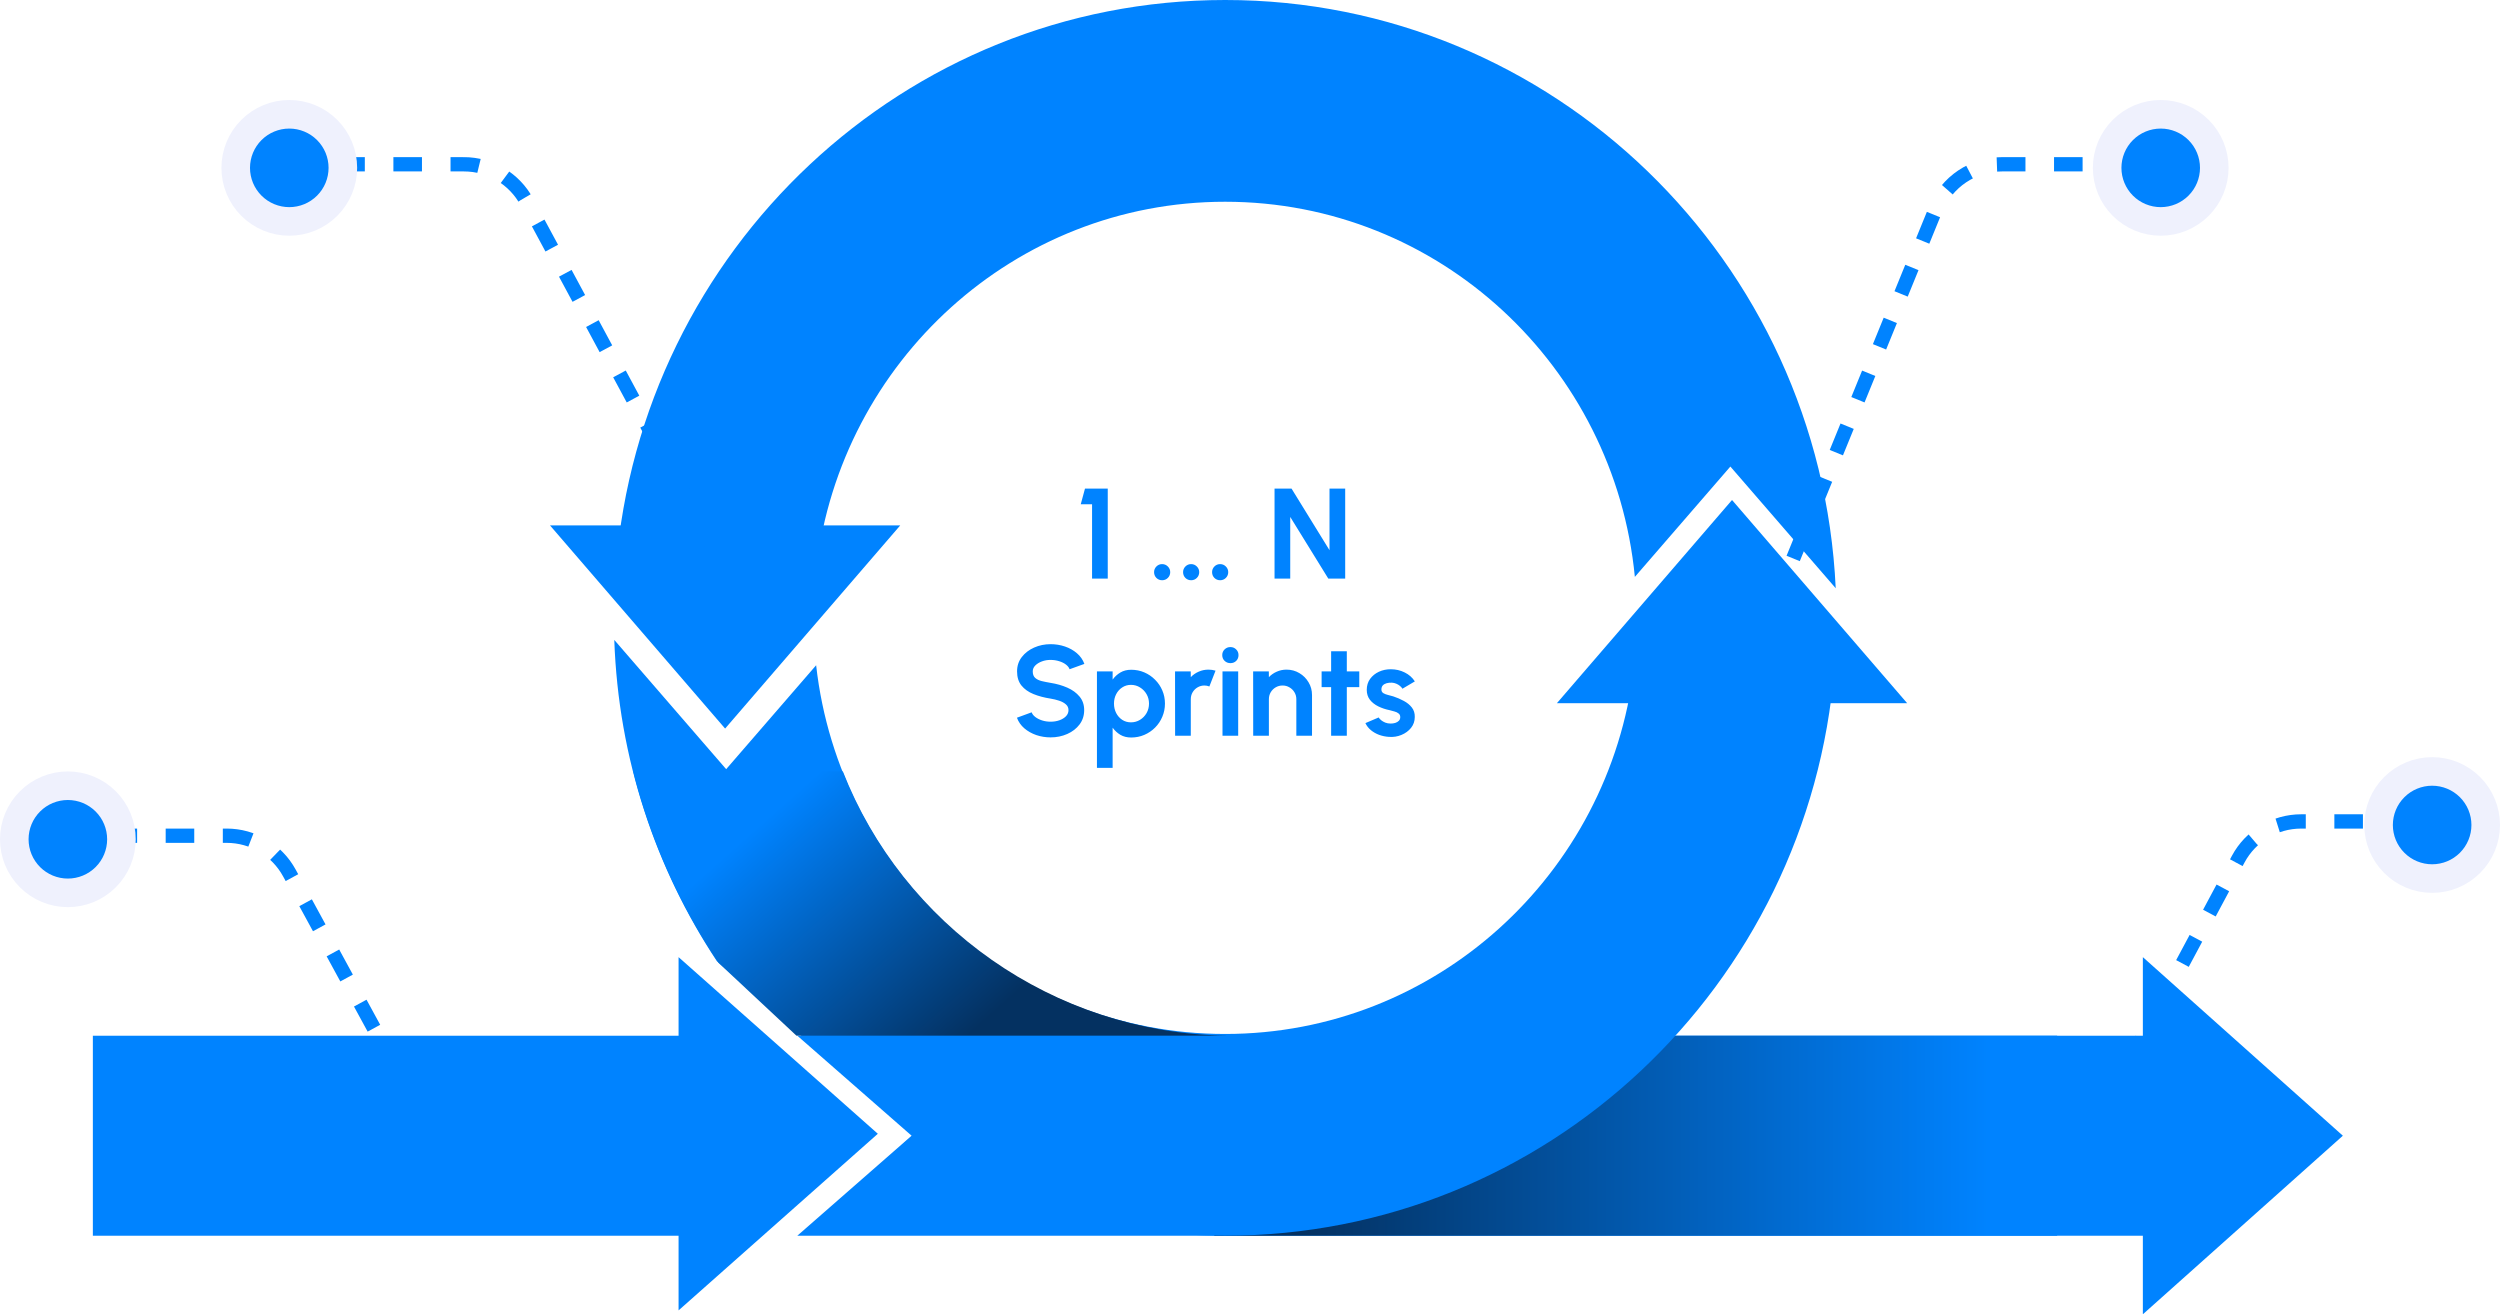 <svg width="350" height="184" viewBox="0 0 350 184" fill="none" xmlns="http://www.w3.org/2000/svg">
<path d="M328 159L300 184V134L328 159Z" fill="#0083FF"/>
<path fill-rule="evenodd" clip-rule="evenodd" d="M111.625 173L127.625 159L111.625 145H300.5V173H111.625ZM99.625 173V145H13V173H99.625Z" fill="#0083FF"/>
<path d="M170 145H288V173H170V145Z" fill="url(#paint0_linear_12152_17268)"/>
<path d="M122.896 158.728L95 183.455V134L122.896 158.728Z" fill="#0083FF"/>
<path d="M242.484 70L267 98.445H217.967L242.484 70ZM101.516 102L77 73.556H126.033L101.516 102Z" fill="#0083FF"/>
<path fill-rule="evenodd" clip-rule="evenodd" d="M171.522 144.755C200.986 144.755 225.287 122.404 228.735 93.561H256.816C253.261 138.03 216.432 173 171.522 173C155.004 173 139.581 168.27 126.503 160.077L127.859 158.878L100.354 134.551C91.783 121.605 86.576 106.192 86 89.588L101.664 107.684L114.259 93.134C117.517 122.183 141.912 144.755 171.522 144.755ZM171.522 0C217.408 0 254.859 36.506 257 82.353L242.252 65.316L228.879 80.765C226.029 51.283 201.437 28.245 171.522 28.245C142.056 28.245 117.756 50.595 114.308 79.438H86.227C89.782 34.969 126.611 0 171.522 0Z" fill="#0083FF"/>
<path fill-rule="evenodd" clip-rule="evenodd" d="M171.648 144.985C147.33 144.624 126.371 129.39 117.999 107.992H88.648C91.055 117.535 95.095 126.602 100.594 134.801L111.5 144.992H171.648V144.985Z" fill="url(#paint1_linear_12152_17268)"/>
<path d="M101.5 84C100.672 84 100 83.105 100 82C100 80.895 100.672 80 101.5 80C102.328 80 103 80.895 103 82C103 83.105 102.328 84 101.5 84Z" fill="#0083FF"/>
<path d="M243 93C244.105 93 245 92.105 245 91C245 89.895 244.105 89 243 89C241.895 89 241 89.895 241 91C241 92.105 241.895 93 243 93Z" fill="#0083FF"/>
<path d="M245 93L271.019 29.223C272.554 25.46 276.214 23 280.278 23H300" stroke="#0083FF" stroke-width="2" stroke-dasharray="4 4"/>
<path d="M302.5 31C304.489 31 306.397 30.21 307.803 28.803C309.21 27.397 310 25.489 310 23.5C310 21.511 309.21 19.603 307.803 18.197C306.397 16.79 304.489 16 302.5 16C300.511 16 298.603 16.79 297.197 18.197C295.79 19.603 295 21.511 295 23.5C295 25.489 295.79 27.397 297.197 28.803C298.603 30.21 300.511 31 302.5 31Z" fill="#0083FF" stroke="#EFF1FD" stroke-width="4"/>
<path d="M298 149L313.348 120.286C315.087 117.032 318.477 115 322.167 115H333" stroke="#0083FF" stroke-width="2" stroke-dasharray="4 4"/>
<path d="M100 77L73.755 28.259C72.011 25.02 68.629 23 64.95 23H44" stroke="#0083FF" stroke-width="2" stroke-dasharray="4 4"/>
<path d="M60 158L40.514 122.218C38.763 119.002 35.394 117 31.732 117H17" stroke="#0083FF" stroke-width="2" stroke-dasharray="4 4"/>
<path d="M40.5 31C42.489 31 44.397 30.21 45.803 28.803C47.21 27.397 48 25.489 48 23.5C48 21.511 47.21 19.603 45.803 18.197C44.397 16.79 42.489 16 40.5 16C38.511 16 36.603 16.79 35.197 18.197C33.79 19.603 33 21.511 33 23.5C33 25.489 33.79 27.397 35.197 28.803C36.603 30.21 38.511 31 40.5 31Z" fill="#0083FF" stroke="#EFF1FD" stroke-width="4"/>
<path d="M9.5 125C11.489 125 13.397 124.21 14.803 122.803C16.21 121.397 17 119.489 17 117.5C17 115.511 16.21 113.603 14.803 112.197C13.397 110.79 11.489 110 9.5 110C7.511 110 5.603 110.79 4.197 112.197C2.79 113.603 2 115.511 2 117.5C2 119.489 2.79 121.397 4.197 122.803C5.603 124.21 7.511 125 9.5 125Z" fill="#0083FF" stroke="#EFF1FD" stroke-width="4"/>
<path d="M152.889 81V70.596H151.305L151.899 68.4H155.085V81H152.889ZM162.696 81.234C162.384 81.234 162.117 81.126 161.895 80.91C161.679 80.688 161.571 80.418 161.571 80.1C161.571 79.794 161.679 79.53 161.895 79.308C162.117 79.086 162.384 78.975 162.696 78.975C163.008 78.975 163.275 79.086 163.497 79.308C163.719 79.53 163.83 79.794 163.83 80.1C163.83 80.418 163.719 80.688 163.497 80.91C163.275 81.126 163.008 81.234 162.696 81.234ZM166.756 81.234C166.444 81.234 166.177 81.126 165.955 80.91C165.739 80.688 165.631 80.418 165.631 80.1C165.631 79.794 165.739 79.53 165.955 79.308C166.177 79.086 166.444 78.975 166.756 78.975C167.068 78.975 167.335 79.086 167.557 79.308C167.779 79.53 167.89 79.794 167.89 80.1C167.89 80.418 167.779 80.688 167.557 80.91C167.335 81.126 167.068 81.234 166.756 81.234ZM170.817 81.234C170.505 81.234 170.238 81.126 170.016 80.91C169.8 80.688 169.692 80.418 169.692 80.1C169.692 79.794 169.8 79.53 170.016 79.308C170.238 79.086 170.505 78.975 170.817 78.975C171.129 78.975 171.396 79.086 171.618 79.308C171.84 79.53 171.951 79.794 171.951 80.1C171.951 80.418 171.84 80.688 171.618 80.91C171.396 81.126 171.129 81.234 170.817 81.234ZM178.436 81V68.4H180.812L186.131 77.031V68.4H188.327V81H185.96L180.632 72.369V81H178.436ZM147.087 103.234C146.391 103.234 145.722 103.126 145.08 102.91C144.444 102.688 143.886 102.373 143.406 101.965C142.926 101.551 142.581 101.056 142.371 100.48L144.432 99.724C144.516 99.964 144.687 100.183 144.945 100.381C145.203 100.579 145.518 100.738 145.89 100.858C146.262 100.978 146.661 101.038 147.087 101.038C147.525 101.038 147.933 100.972 148.311 100.84C148.695 100.702 149.004 100.513 149.238 100.273C149.472 100.027 149.589 99.742 149.589 99.418C149.589 99.088 149.466 98.818 149.22 98.608C148.974 98.392 148.659 98.221 148.275 98.095C147.891 97.969 147.495 97.873 147.087 97.807C146.193 97.669 145.392 97.456 144.684 97.168C143.976 96.88 143.415 96.481 143.001 95.971C142.593 95.461 142.389 94.801 142.389 93.991C142.389 93.229 142.608 92.563 143.046 91.993C143.484 91.423 144.06 90.979 144.774 90.661C145.488 90.343 146.259 90.184 147.087 90.184C147.777 90.184 148.443 90.292 149.085 90.508C149.727 90.724 150.288 91.039 150.768 91.453C151.254 91.867 151.602 92.365 151.812 92.947L149.742 93.694C149.658 93.454 149.487 93.235 149.229 93.037C148.971 92.839 148.656 92.683 148.284 92.569C147.912 92.449 147.513 92.389 147.087 92.389C146.661 92.383 146.256 92.452 145.872 92.596C145.494 92.734 145.185 92.923 144.945 93.163C144.705 93.403 144.585 93.679 144.585 93.991C144.585 94.393 144.696 94.696 144.918 94.9C145.146 95.104 145.449 95.254 145.827 95.35C146.205 95.44 146.625 95.524 147.087 95.602C147.927 95.734 148.704 95.956 149.418 96.268C150.132 96.58 150.705 96.997 151.137 97.519C151.569 98.035 151.785 98.668 151.785 99.418C151.785 100.18 151.569 100.849 151.137 101.425C150.705 101.995 150.132 102.439 149.418 102.757C148.704 103.075 147.927 103.234 147.087 103.234ZM155.768 107.5H153.572V94H155.768V95.143C156.062 94.735 156.422 94.405 156.848 94.153C157.28 93.895 157.784 93.766 158.36 93.766C159.02 93.766 159.635 93.889 160.205 94.135C160.775 94.381 161.276 94.723 161.708 95.161C162.146 95.593 162.485 96.094 162.725 96.664C162.971 97.234 163.094 97.846 163.094 98.5C163.094 99.154 162.971 99.769 162.725 100.345C162.485 100.921 162.146 101.428 161.708 101.866C161.276 102.298 160.775 102.637 160.205 102.883C159.635 103.129 159.02 103.252 158.36 103.252C157.784 103.252 157.28 103.126 156.848 102.874C156.422 102.616 156.062 102.283 155.768 101.875V107.5ZM158.333 95.881C157.877 95.881 157.469 96.001 157.109 96.241C156.749 96.475 156.467 96.79 156.263 97.186C156.059 97.582 155.957 98.02 155.957 98.5C155.957 98.98 156.059 99.421 156.263 99.823C156.467 100.219 156.749 100.537 157.109 100.777C157.469 101.011 157.877 101.128 158.333 101.128C158.795 101.128 159.218 101.011 159.602 100.777C159.986 100.543 160.292 100.228 160.52 99.832C160.748 99.43 160.862 98.986 160.862 98.5C160.862 98.02 160.748 97.582 160.52 97.186C160.292 96.79 159.986 96.475 159.602 96.241C159.224 96.001 158.801 95.881 158.333 95.881ZM164.515 103L164.506 94H166.702L166.711 94.801C167.017 94.477 167.383 94.222 167.809 94.036C168.235 93.844 168.694 93.748 169.186 93.748C169.516 93.748 169.846 93.796 170.176 93.892L169.312 96.106C169.084 96.016 168.856 95.971 168.628 95.971C168.274 95.971 167.95 96.058 167.656 96.232C167.368 96.4 167.137 96.631 166.963 96.925C166.795 97.213 166.711 97.534 166.711 97.888V103H164.515ZM171.15 94H173.346V103H171.15V94ZM172.266 92.839C171.942 92.839 171.669 92.734 171.447 92.524C171.225 92.308 171.114 92.038 171.114 91.714C171.114 91.396 171.225 91.129 171.447 90.913C171.669 90.697 171.939 90.589 172.257 90.589C172.575 90.589 172.842 90.697 173.058 90.913C173.28 91.129 173.391 91.396 173.391 91.714C173.391 92.038 173.283 92.308 173.067 92.524C172.851 92.734 172.584 92.839 172.266 92.839ZM183.683 97.312V103H181.487V97.888C181.487 97.534 181.4 97.213 181.226 96.925C181.052 96.631 180.818 96.4 180.524 96.232C180.236 96.058 179.915 95.971 179.561 95.971C179.207 95.971 178.883 96.058 178.589 96.232C178.301 96.4 178.07 96.631 177.896 96.925C177.728 97.213 177.644 97.534 177.644 97.888V103H175.448L175.439 94H177.635L177.644 94.801C177.95 94.477 178.316 94.222 178.742 94.036C179.168 93.844 179.627 93.748 180.119 93.748C180.773 93.748 181.37 93.91 181.91 94.234C182.45 94.552 182.879 94.981 183.197 95.521C183.521 96.055 183.683 96.652 183.683 97.312ZM190.3 96.196H188.554V103H186.358V96.196H185.026V94H186.358V91.174H188.554V94H190.3V96.196ZM194.442 103.162C193.974 103.132 193.521 103.039 193.083 102.883C192.651 102.721 192.267 102.502 191.931 102.226C191.595 101.95 191.337 101.62 191.157 101.236L193.011 100.444C193.083 100.564 193.2 100.693 193.362 100.831C193.524 100.963 193.716 101.074 193.938 101.164C194.166 101.254 194.415 101.299 194.685 101.299C194.913 101.299 195.129 101.269 195.333 101.209C195.543 101.143 195.711 101.044 195.837 100.912C195.969 100.78 196.035 100.609 196.035 100.399C196.035 100.177 195.957 100.006 195.801 99.886C195.651 99.76 195.459 99.667 195.225 99.607C194.997 99.541 194.775 99.481 194.559 99.427C193.989 99.313 193.458 99.136 192.966 98.896C192.48 98.656 192.087 98.347 191.787 97.969C191.493 97.585 191.346 97.123 191.346 96.583C191.346 95.989 191.502 95.476 191.814 95.044C192.132 94.612 192.543 94.279 193.047 94.045C193.557 93.811 194.106 93.694 194.694 93.694C195.408 93.694 196.062 93.844 196.656 94.144C197.256 94.438 197.73 94.855 198.078 95.395L196.341 96.421C196.257 96.277 196.14 96.145 195.99 96.025C195.84 95.899 195.669 95.797 195.477 95.719C195.285 95.635 195.084 95.587 194.874 95.575C194.604 95.563 194.358 95.587 194.136 95.647C193.914 95.707 193.734 95.809 193.596 95.953C193.464 96.097 193.398 96.289 193.398 96.529C193.398 96.757 193.488 96.928 193.668 97.042C193.848 97.15 194.064 97.234 194.316 97.294C194.574 97.354 194.82 97.42 195.054 97.492C195.582 97.666 196.077 97.879 196.539 98.131C197.007 98.383 197.382 98.692 197.664 99.058C197.946 99.424 198.081 99.862 198.069 100.372C198.069 100.954 197.895 101.464 197.547 101.902C197.199 102.334 196.749 102.664 196.197 102.892C195.651 103.12 195.066 103.21 194.442 103.162Z" fill="#0083FF"/>
<path d="M340.5 123C342.489 123 344.397 122.21 345.803 120.803C347.21 119.397 348 117.489 348 115.5C348 113.511 347.21 111.603 345.803 110.197C344.397 108.79 342.489 108 340.5 108C338.511 108 336.603 108.79 335.197 110.197C333.79 111.603 333 113.511 333 115.5C333 117.489 333.79 119.397 335.197 120.803C336.603 122.21 338.511 123 340.5 123Z" fill="#0083FF" stroke="#EFF1FD" stroke-width="4"/>
<defs>
<linearGradient id="paint0_linear_12152_17268" x1="181.801" y1="159" x2="278.386" y2="159" gradientUnits="userSpaceOnUse">
<stop stop-color="#043161"/>
<stop offset="1" stop-color="#0083FF"/>
</linearGradient>
<linearGradient id="paint1_linear_12152_17268" x1="135.499" y1="145" x2="107.999" y2="114" gradientUnits="userSpaceOnUse">
<stop stop-color="#043161"/>
<stop offset="1" stop-color="#0083FF"/>
</linearGradient>
</defs>
</svg>
